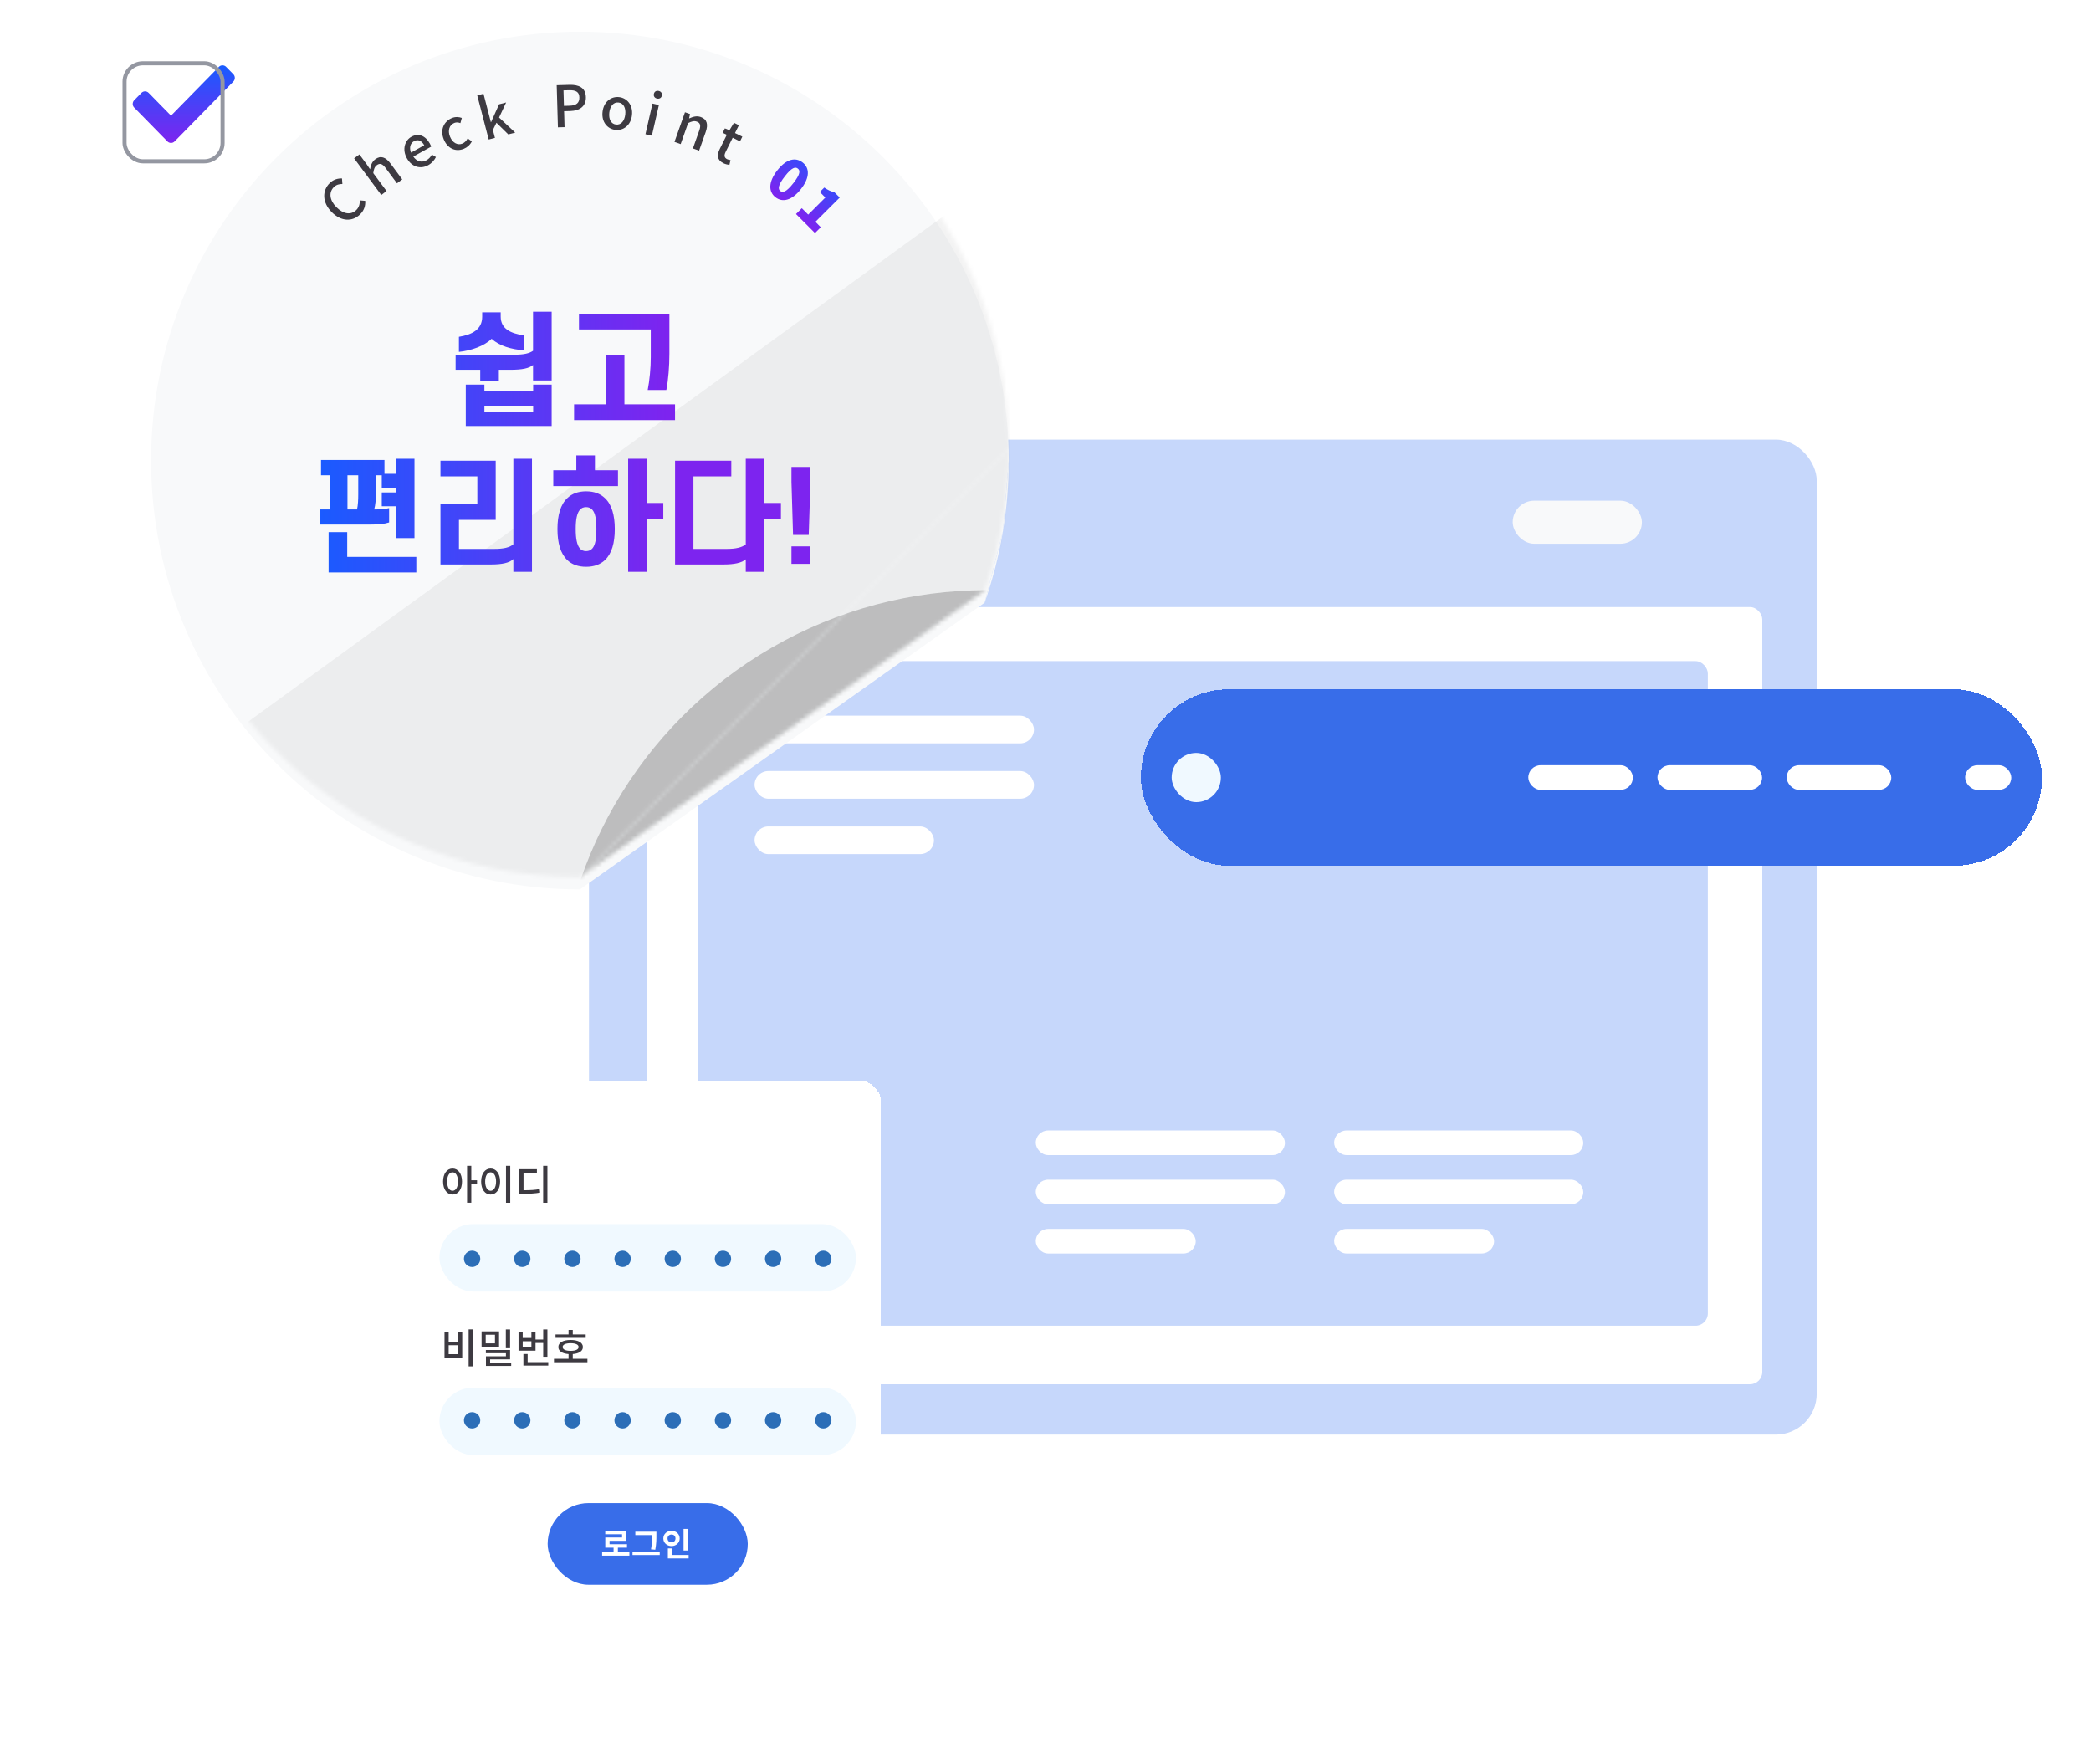 <svg width="512" height="432" viewBox="0 0 512 432" fill="none" xmlns="http://www.w3.org/2000/svg">
<rect x="144.219" y="107.64" width="300.621" height="243.623" rx="10" fill="#C6D7FB"/>
<rect x="158.47" y="148.64" width="273.041" height="190.301" rx="3.013" fill="white"/>
<rect x="170.88" y="161.88" width="247.3" height="162.721" rx="3.013" fill="#C6D7FB"/>
<rect x="184.763" y="175.232" width="68.42" height="6.78" rx="3.39" fill="white"/>
<rect x="184.763" y="188.791" width="68.42" height="6.78" rx="3.39" fill="white"/>
<rect x="184.763" y="202.352" width="43.924" height="6.78" rx="3.39" fill="white"/>
<rect x="253.619" y="276.797" width="61.006" height="6.025" rx="3.013" fill="white"/>
<rect x="253.62" y="288.847" width="61.006" height="6.025" rx="3.013" fill="white"/>
<rect x="253.62" y="300.898" width="39.165" height="6.025" rx="3.013" fill="white"/>
<rect x="326.677" y="276.797" width="61.006" height="6.025" rx="3.013" fill="white"/>
<rect x="326.677" y="288.848" width="61.006" height="6.025" rx="3.013" fill="white"/>
<rect x="326.677" y="300.897" width="39.165" height="6.025" rx="3.013" fill="white"/>
<circle cx="164.034" cy="127.865" r="6.025" fill="#DEE2E6"/>
<circle cx="182.864" cy="127.865" r="6.025" fill="#DEE2E6"/>
<circle cx="201.692" cy="127.865" r="6.025" fill="#DEE2E6"/>
<rect x="370.401" y="122.593" width="31.633" height="10.544" rx="5.272" fill="#F8F9FA"/>
<g filter="url(#filter0_d_1804_4719)">
<rect x="279.361" y="164.776" width="220.639" height="43.209" rx="21.604" fill="#386DE9" shape-rendering="crispEdges"/>
<rect x="286.892" y="180.355" width="12.051" height="12.051" rx="6.025" fill="#F0F9FF"/>
<rect x="374.222" y="183.368" width="25.608" height="6.025" rx="3.013" fill="white"/>
<rect x="405.854" y="183.368" width="25.608" height="6.025" rx="3.013" fill="white"/>
<rect x="437.487" y="183.368" width="25.608" height="6.025" rx="3.013" fill="white"/>
<rect x="481.171" y="183.368" width="11.297" height="6.025" rx="3.013" fill="white"/>
</g>
<g filter="url(#filter1_d_1804_4719)">
<rect x="101.47" y="260.64" width="114.247" height="141.721" rx="5" fill="white" shape-rendering="crispEdges"/>
<path d="M110.808 287.565C110.018 287.565 109.478 286.715 109.478 285.305C109.478 283.895 110.018 283.045 110.808 283.045C111.588 283.045 112.138 283.895 112.138 285.305C112.138 286.715 111.588 287.565 110.808 287.565ZM110.808 282.115C109.458 282.115 108.488 283.355 108.488 285.305C108.488 287.255 109.458 288.485 110.808 288.485C112.158 288.485 113.128 287.255 113.128 285.305C113.128 283.355 112.158 282.115 110.808 282.115ZM116.808 284.985H115.398V281.455H114.368V290.495H115.398V285.835H116.808V284.985ZM123.897 281.445V290.505H124.937V281.445H123.897ZM120.127 282.115C118.787 282.115 117.807 283.355 117.807 285.295C117.807 287.255 118.787 288.485 120.127 288.485C121.477 288.485 122.457 287.255 122.457 285.295C122.457 283.355 121.477 282.115 120.127 282.115ZM120.127 283.045C120.917 283.045 121.467 283.895 121.467 285.295C121.467 286.715 120.917 287.565 120.127 287.565C119.347 287.565 118.797 286.715 118.797 285.295C118.797 283.895 119.347 283.045 120.127 283.045ZM128.187 283.135H131.467V282.285H127.167V288.295H127.917C129.787 288.295 130.957 288.245 132.267 288.005L132.157 287.145C130.947 287.375 129.867 287.425 128.187 287.435V283.135ZM132.997 281.445V290.505H134.037V281.445H132.997Z" fill="#3D3A41"/>
<rect x="107.597" y="295.715" width="101.994" height="16.519" rx="8.259" fill="#F0F9FF"/>
<circle cx="115.597" cy="304.233" r="2" fill="#2C6EB7"/>
<circle cx="127.882" cy="304.233" r="2" fill="#2C6EB7"/>
<circle cx="140.167" cy="304.233" r="2" fill="#2C6EB7"/>
<circle cx="152.451" cy="304.233" r="2" fill="#2C6EB7"/>
<circle cx="164.736" cy="304.233" r="2" fill="#2C6EB7"/>
<circle cx="177.021" cy="304.233" r="2" fill="#2C6EB7"/>
<circle cx="189.306" cy="304.233" r="2" fill="#2C6EB7"/>
<circle cx="201.591" cy="304.233" r="2" fill="#2C6EB7"/>
<path d="M114.749 321.496V330.556H115.789V321.496H114.749ZM108.839 322.246V328.406H113.179V322.246H112.149V324.546H109.859V322.246H108.839ZM109.859 325.366H112.149V327.576H109.859V325.366ZM124.898 321.506H123.858V326.116H124.898V321.506ZM121.198 324.916H118.928V322.806H121.198V324.916ZM122.198 321.986H117.918V325.736H122.198V321.986ZM120.008 329.646V328.846H124.898V326.546H118.968V327.346H123.878V328.086H118.988V330.456H125.168V329.646H120.008ZM130.117 325.876H127.987V324.406H130.117V325.876ZM131.127 324.826H133.007V328.196H134.037V321.506H133.007V323.986H131.127V322.106H130.117V323.596H127.987V322.106H126.967V326.716H131.127V324.826ZM129.197 329.526V327.536H128.157V330.366H134.247V329.526H129.197ZM143.416 322.736H140.246V321.626H139.216V322.736H136.026V323.566H143.416V322.736ZM137.766 325.816C137.766 325.226 138.486 324.886 139.716 324.886C140.956 324.886 141.676 325.226 141.676 325.816C141.676 326.416 140.956 326.756 139.716 326.756C138.486 326.756 137.766 326.416 137.766 325.816ZM140.246 328.706V327.546C141.796 327.426 142.726 326.816 142.726 325.816C142.726 324.726 141.566 324.086 139.716 324.086C137.876 324.086 136.716 324.726 136.716 325.816C136.716 326.816 137.666 327.436 139.216 327.546V328.706H135.646V329.556H143.836V328.706H140.246Z" fill="#3D3A41"/>
<rect x="107.597" y="335.766" width="101.994" height="16.519" rx="8.259" fill="#F0F9FF"/>
<circle cx="115.597" cy="343.766" r="2" fill="#2C6EB7"/>
<circle cx="127.882" cy="343.766" r="2" fill="#2C6EB7"/>
<circle cx="140.167" cy="343.766" r="2" fill="#2C6EB7"/>
<circle cx="152.451" cy="343.766" r="2" fill="#2C6EB7"/>
<circle cx="164.736" cy="343.766" r="2" fill="#2C6EB7"/>
<circle cx="177.021" cy="343.766" r="2" fill="#2C6EB7"/>
<circle cx="189.306" cy="343.766" r="2" fill="#2C6EB7"/>
<circle cx="201.591" cy="343.766" r="2" fill="#2C6EB7"/>
<g filter="url(#filter2_d_1804_4719)">
<rect x="134.094" y="363.284" width="49" height="20" rx="10" fill="#386DE9"/>
<path d="M151.294 375.3V374.204H153.526V373.356H149.254V372.532H153.358V370.076H148.198V370.916H152.318V371.708H148.206V374.204H150.238V375.3H147.438V376.164H154.11V375.3H151.294ZM159.669 371.156C159.669 372.156 159.669 373.204 159.405 374.612L160.453 374.708C160.725 373.196 160.725 372.188 160.725 371.156V370.284H155.565V371.124H159.669V371.156ZM154.877 375.148V376.012H161.541V375.148H154.877ZM168.437 369.612H167.373V374.9H168.437V369.612ZM163.453 371.948C163.453 371.34 163.885 370.988 164.429 370.988C164.981 370.988 165.397 371.34 165.397 371.948C165.397 372.54 164.981 372.9 164.429 372.9C163.885 372.9 163.453 372.54 163.453 371.948ZM166.429 371.948C166.429 370.86 165.557 370.076 164.429 370.076C163.301 370.076 162.421 370.86 162.421 371.948C162.421 373.02 163.301 373.812 164.429 373.812C165.557 373.812 166.429 373.02 166.429 371.948ZM164.589 376.004V374.38H163.533V376.844H168.621V376.004H164.589Z" fill="white"/>
</g>
</g>
<g filter="url(#filter3_dd_1804_4719)">
<path fill-rule="evenodd" clip-rule="evenodd" d="M247 109.769C247 51.779 199.99 4.769 142 4.769C84.01 4.769 37 51.779 37 109.769C37 167.758 84.01 214.769 142 214.769L206.5 169.08L241.093 144.577L245.593 127L247 109.769Z" fill="#F8F9FA"/>
<path d="M247 109.769L245.593 127L241.093 144.577L206.5 169.08L142 214.769L241.093 144.577C244.919 133.684 247 121.969 247 109.769Z" fill="#F8F9FA"/>
</g>
<rect x="30.5" y="15.5" width="24" height="24" rx="4.5" fill="white"/>
<path d="M40.991 34.627L32.866 26.346C32.378 25.849 32.378 25.042 32.866 24.544L34.634 22.743C35.122 22.245 35.913 22.245 36.402 22.743L41.875 28.321L53.598 16.373C54.087 15.876 54.878 15.876 55.366 16.373L57.134 18.175C57.622 18.672 57.622 19.479 57.134 19.976L42.759 34.627C42.271 35.124 41.479 35.124 40.991 34.627V34.627Z" fill="url(#paint0_linear_1804_4719)"/>
<rect x="30.5" y="15.5" width="24" height="24" rx="4.5" stroke="#9497A1"/>
<path d="M88.181 52.484C89.129 51.552 89.505 50.436 89.426 49.178L88.09 49.058C88.123 49.969 87.908 50.769 87.229 51.437C85.932 52.714 84.063 52.451 82.345 50.704C80.646 48.978 80.484 47.056 81.751 45.809C82.35 45.22 83.074 45.038 83.836 45.054L83.738 43.697C82.808 43.65 81.657 43.917 80.739 44.821C78.883 46.647 78.84 49.518 81.197 51.913C83.563 54.318 86.335 54.301 88.181 52.484Z" fill="#3D3A41"/>
<path d="M93.354 47.735L94.647 46.776L91.395 42.391C91.526 41.439 91.703 40.855 92.276 40.43C93.007 39.888 93.639 40.081 94.431 41.15L97.2 44.883L98.493 43.924L95.608 40.033C94.44 38.459 93.205 38.015 91.889 38.991C91.046 39.617 90.769 40.536 90.613 41.454L89.76 40.187L88.001 37.814L86.707 38.773L93.354 47.735Z" fill="#3D3A41"/>
<path d="M104.859 40.439C105.74 39.948 106.347 39.225 106.739 38.461L105.752 37.842C105.44 38.432 105.029 38.902 104.429 39.236C103.268 39.883 102.031 39.563 101.205 38.34L105.571 35.907C105.512 35.715 105.399 35.426 105.242 35.144C104.185 33.249 102.503 32.504 100.718 33.499C99.153 34.372 98.406 36.567 99.619 38.744C100.86 40.969 103.038 41.454 104.859 40.439ZM100.648 37.369C100.128 36.12 100.512 35.056 101.356 34.586C102.334 34.041 103.235 34.42 103.876 35.569L100.648 37.369Z" fill="#3D3A41"/>
<path d="M113.565 36.443C114.383 36.113 115.106 35.474 115.532 34.622L114.51 33.887C114.229 34.424 113.812 34.924 113.215 35.165C112.034 35.642 110.799 34.978 110.186 33.46C109.577 31.954 110.025 30.595 111.233 30.108C111.713 29.914 112.199 29.959 112.73 30.152L113.077 28.88C112.374 28.635 111.565 28.539 110.657 28.906C108.774 29.666 107.681 31.708 108.641 34.084C109.6 36.459 111.631 37.224 113.565 36.443Z" fill="#3D3A41"/>
<path d="M119.661 34.16L121.192 33.762L120.689 31.824L121.562 30.064L124.458 32.913L126.152 32.473L122.199 28.784L123.93 25.094L122.196 25.545L120.246 29.899L120.192 29.913L118.386 22.962L116.854 23.36L119.661 34.16Z" fill="#3D3A41"/>
<path d="M136.611 31.182L138.234 31.135L138.122 27.231L139.675 27.186C141.914 27.122 143.522 26.039 143.457 23.786C143.39 21.463 141.73 20.712 139.435 20.778L136.314 20.868L136.611 31.182ZM138.084 25.929L137.975 22.137L139.319 22.098C140.956 22.051 141.822 22.474 141.862 23.832C141.901 25.189 141.135 25.841 139.484 25.889L138.084 25.929Z" fill="#3D3A41"/>
<path d="M150.696 31.809C152.588 32.019 154.462 30.747 154.744 28.201C155.026 25.654 153.478 23.99 151.585 23.78C149.693 23.57 147.818 24.856 147.536 27.402C147.254 29.948 148.803 31.599 150.696 31.809ZM150.841 30.501C149.644 30.368 149.011 29.214 149.192 27.585C149.371 25.971 150.242 24.969 151.439 25.102C152.65 25.236 153.281 26.405 153.102 28.019C152.921 29.647 152.051 30.635 150.841 30.501Z" fill="#3D3A41"/>
<path d="M158.044 32.869L159.613 33.229L161.335 25.724L159.765 25.364L158.044 32.869ZM160.866 24.137C161.439 24.269 161.933 23.994 162.064 23.421C162.192 22.861 161.868 22.399 161.294 22.268C160.721 22.136 160.241 22.414 160.113 22.973C159.981 23.546 160.292 24.006 160.866 24.137Z" fill="#3D3A41"/>
<path d="M165.148 34.749L166.665 35.287L168.489 30.141C169.352 29.719 169.935 29.54 170.608 29.778C171.466 30.082 171.658 30.715 171.213 31.968L169.66 36.349L171.178 36.887L172.796 32.321C173.451 30.474 173.13 29.201 171.586 28.654C170.596 28.303 169.666 28.582 168.763 28.99L168.724 28.976L168.961 27.931L167.72 27.492L165.148 34.749Z" fill="#3D3A41"/>
<path d="M177.122 39.959C177.623 40.208 178.15 40.312 178.601 40.38L178.866 39.183C178.622 39.172 178.284 39.097 178.045 38.979C177.331 38.624 177.254 38.055 177.664 37.227L179.401 33.728L181.194 34.618L181.766 33.464L179.973 32.575L180.919 30.668L179.715 30.071L178.606 31.896L177.49 31.436L176.955 32.515L177.958 33.013L176.228 36.499C175.507 37.954 175.567 39.187 177.122 39.959Z" fill="#3D3A41"/>
<path d="M189.878 48.299C191.612 49.651 193.936 49.083 196.139 46.257C198.334 43.441 198.257 41.126 196.523 39.775C194.789 38.424 192.523 38.894 190.32 41.721C188.117 44.547 188.145 46.948 189.878 48.299ZM191.066 46.775C190.481 46.319 190.419 45.419 192.175 43.167C193.922 40.925 194.767 40.821 195.352 41.277C195.938 41.733 196.031 42.569 194.284 44.811C192.528 47.063 191.651 47.232 191.066 46.775Z" fill="url(#paint1_linear_1804_4719)"/>
<path d="M194.905 52.405L199.55 57.065L200.978 55.642L199.654 54.313L205.612 48.372L204.317 47.073C203.476 46.884 202.763 46.566 201.824 45.921L200.733 47.009L202.088 48.367L197.894 52.548L196.332 50.982L194.905 52.405Z" fill="url(#paint2_linear_1804_4719)"/>
<mask id="mask0_1804_4719" style="mask-type:alpha" maskUnits="userSpaceOnUse" x="37" y="4" width="210" height="211">
<path fill-rule="evenodd" clip-rule="evenodd" d="M247 109.769C247 51.779 199.99 4.769 142 4.769C84.01 4.769 37 51.779 37 109.769C37 167.758 84.01 214.769 142 214.769L247 109.769Z" fill="#D9D9D9"/>
<path d="M247 109.769L142 214.769L241.093 144.577C244.919 133.684 247 121.969 247 109.769Z" fill="#D9D9D9"/>
</mask>
<g mask="url(#mask0_1804_4719)">
<rect x="26.716" y="201.463" width="276.844" height="110.686" transform="rotate(-36.018 26.716 201.463)" fill="black" fill-opacity="0.05"/>
<circle cx="241.474" cy="249.506" r="105" fill="black" fill-opacity="0.2"/>
<path d="M120.378 82.95C118.608 84.72 115.338 85.86 112.368 86.16V82.47C115.548 81.96 118.068 80.7 118.068 77.55V76.47H122.598V77.52C122.598 80.55 125.118 81.66 128.238 82.11V85.77C125.298 85.56 122.208 84.69 120.378 82.95ZM124.968 90.54H122.148V93.27H117.588V90.54H111.558V86.85H125.928C128.238 86.85 129.558 86.55 130.518 85.89V76.32H135.078V93.15H130.518V89.37C129.528 90.18 127.908 90.54 124.968 90.54ZM118.608 95.82H130.548V94.17H135.078V104.31H114.048V94.17H118.608V95.82ZM130.548 100.8V99.36H118.608V100.8H130.548ZM159.346 87.48V80.67H141.766V76.8H163.906V86.61C163.906 89.7 163.636 93.06 163.156 95.49H158.596C159.046 93.21 159.346 90.09 159.346 87.48ZM148.306 99V86.88H152.896V99H165.286V102.87H140.566V99H148.306ZM87.719 121.05V116.37H85.079V124.74H87.419C87.659 123.69 87.719 122.31 87.719 121.05ZM80.729 124.74V116.37H78.599V112.62H94.139V116.01H96.929V112.32H101.489V131.76H96.929V123.96H93.479V120.57H96.929V119.4H93.479V116.37H92.039V120.81C92.039 122.13 91.949 123.6 91.619 124.74C92.999 124.74 94.169 124.68 95.279 124.41V127.92C94.079 128.31 92.639 128.43 90.959 128.43H78.269V124.74H80.729ZM101.939 136.35V140.16H80.459V130.29H85.019V136.35H101.939ZM120.298 138.21H107.848V123.45H116.878V116.64H107.848V112.8H121.378V127.29H112.378V134.4H121.018C123.268 134.4 124.798 134.07 125.698 133.26V112.32H130.258V140.01H125.698V136.89C124.768 137.82 122.908 138.21 120.298 138.21ZM151.316 119.01H135.476V115.14H141.116V111.51H145.676V115.14H151.316V119.01ZM140.966 129.54C140.966 131.88 141.266 133.44 141.986 134.28C142.346 134.73 142.886 134.94 143.516 134.94C144.146 134.94 144.656 134.73 145.046 134.28C145.766 133.44 146.036 131.88 146.036 129.54C146.036 127.2 145.766 125.67 145.046 124.83C144.656 124.38 144.146 124.17 143.516 124.17C142.886 124.17 142.346 124.38 141.986 124.83C141.266 125.67 140.966 127.2 140.966 129.54ZM136.496 129.54C136.496 126.15 137.246 123.51 138.926 121.95C140.036 120.87 141.566 120.3 143.516 120.3C145.466 120.3 146.966 120.87 148.106 121.95C149.786 123.51 150.536 126.15 150.536 129.54C150.536 132.96 149.786 135.57 148.106 137.16C146.966 138.21 145.466 138.78 143.516 138.78C141.566 138.78 140.036 138.21 138.926 137.16C137.246 135.57 136.496 132.96 136.496 129.54ZM153.806 112.32H158.366V123.15H162.416V127.08H158.366V140.01H153.806V112.32ZM177.235 138.21H165.295V112.8H179.065V116.64H169.795V134.4H177.955C180.175 134.4 181.675 134.04 182.605 133.29V112.32H187.165V123.15H191.215V127.08H187.165V140.01H182.605V136.95C181.645 137.82 179.755 138.21 177.235 138.21ZM193.794 138.06H198.444V133.77H193.794V138.06ZM194.184 130.98H198.024L198.444 117.96V114.33H193.794V117.96L194.184 130.98Z" fill="url(#paint3_linear_1804_4719)"/>
</g>
<defs>
<filter id="filter0_d_1804_4719" x="267.361" y="156.776" width="244.639" height="67.209" filterUnits="userSpaceOnUse" color-interpolation-filters="sRGB">
<feFlood flood-opacity="0" result="BackgroundImageFix"/>
<feColorMatrix in="SourceAlpha" type="matrix" values="0 0 0 0 0 0 0 0 0 0 0 0 0 0 0 0 0 0 127 0" result="hardAlpha"/>
<feOffset dy="4"/>
<feGaussianBlur stdDeviation="6"/>
<feComposite in2="hardAlpha" operator="out"/>
<feColorMatrix type="matrix" values="0 0 0 0 0.047 0 0 0 0 0.268 0 0 0 0 0.8 0 0 0 0.1 0"/>
<feBlend mode="normal" in2="BackgroundImageFix" result="effect1_dropShadow_1804_4719"/>
<feBlend mode="normal" in="SourceGraphic" in2="effect1_dropShadow_1804_4719" result="shape"/>
</filter>
<filter id="filter1_d_1804_4719" x="89.47" y="252.64" width="138.247" height="165.721" filterUnits="userSpaceOnUse" color-interpolation-filters="sRGB">
<feFlood flood-opacity="0" result="BackgroundImageFix"/>
<feColorMatrix in="SourceAlpha" type="matrix" values="0 0 0 0 0 0 0 0 0 0 0 0 0 0 0 0 0 0 127 0" result="hardAlpha"/>
<feOffset dy="4"/>
<feGaussianBlur stdDeviation="6"/>
<feComposite in2="hardAlpha" operator="out"/>
<feColorMatrix type="matrix" values="0 0 0 0 0.047 0 0 0 0 0.268 0 0 0 0 0.8 0 0 0 0.1 0"/>
<feBlend mode="normal" in2="BackgroundImageFix" result="effect1_dropShadow_1804_4719"/>
<feBlend mode="normal" in="SourceGraphic" in2="effect1_dropShadow_1804_4719" result="shape"/>
</filter>
<filter id="filter2_d_1804_4719" x="132.588" y="362.531" width="52.013" height="23.013" filterUnits="userSpaceOnUse" color-interpolation-filters="sRGB">
<feFlood flood-opacity="0" result="BackgroundImageFix"/>
<feColorMatrix in="SourceAlpha" type="matrix" values="0 0 0 0 0 0 0 0 0 0 0 0 0 0 0 0 0 0 127 0" result="hardAlpha"/>
<feOffset dy="0.753"/>
<feGaussianBlur stdDeviation="0.753"/>
<feColorMatrix type="matrix" values="0 0 0 0 0.063 0 0 0 0 0.094 0 0 0 0 0.157 0 0 0 0.05 0"/>
<feBlend mode="normal" in2="BackgroundImageFix" result="effect1_dropShadow_1804_4719"/>
<feBlend mode="normal" in="SourceGraphic" in2="effect1_dropShadow_1804_4719" result="shape"/>
</filter>
<filter id="filter3_dd_1804_4719" x="31" y="0.769" width="222" height="222" filterUnits="userSpaceOnUse" color-interpolation-filters="sRGB">
<feFlood flood-opacity="0" result="BackgroundImageFix"/>
<feColorMatrix in="SourceAlpha" type="matrix" values="0 0 0 0 0 0 0 0 0 0 0 0 0 0 0 0 0 0 127 0" result="hardAlpha"/>
<feOffset dy="1"/>
<feGaussianBlur stdDeviation="1"/>
<feComposite in2="hardAlpha" operator="out"/>
<feColorMatrix type="matrix" values="0 0 0 0 0 0 0 0 0 0.169 0 0 0 0 0.306 0 0 0 0.3 0"/>
<feBlend mode="normal" in2="BackgroundImageFix" result="effect1_dropShadow_1804_4719"/>
<feColorMatrix in="SourceAlpha" type="matrix" values="0 0 0 0 0 0 0 0 0 0 0 0 0 0 0 0 0 0 127 0" result="hardAlpha"/>
<feOffset dy="2"/>
<feGaussianBlur stdDeviation="3"/>
<feComposite in2="hardAlpha" operator="out"/>
<feColorMatrix type="matrix" values="0 0 0 0 0 0 0 0 0 0.169 0 0 0 0 0.306 0 0 0 0.15 0"/>
<feBlend mode="normal" in2="effect1_dropShadow_1804_4719" result="effect2_dropShadow_1804_4719"/>
<feBlend mode="normal" in="SourceGraphic" in2="effect2_dropShadow_1804_4719" result="shape"/>
</filter>
<linearGradient id="paint0_linear_1804_4719" x1="45" y1="16" x2="45" y2="35" gradientUnits="userSpaceOnUse">
<stop stop-color="#185CFF"/>
<stop offset="1" stop-color="#7D24EF"/>
</linearGradient>
<linearGradient id="paint1_linear_1804_4719" x1="198.965" y1="34.847" x2="189.233" y2="47.332" gradientUnits="userSpaceOnUse">
<stop stop-color="#185CFF"/>
<stop offset="1" stop-color="#7D24EF"/>
</linearGradient>
<linearGradient id="paint2_linear_1804_4719" x1="207.699" y1="42.577" x2="196.489" y2="53.754" gradientUnits="userSpaceOnUse">
<stop stop-color="#185CFF"/>
<stop offset="1" stop-color="#7D24EF"/>
</linearGradient>
<linearGradient id="paint3_linear_1804_4719" x1="76.383" y1="111.161" x2="201.383" y2="111.161" gradientUnits="userSpaceOnUse">
<stop stop-color="#185CFF"/>
<stop offset="0.696" stop-color="#7D24EF"/>
</linearGradient>
</defs>
</svg>
